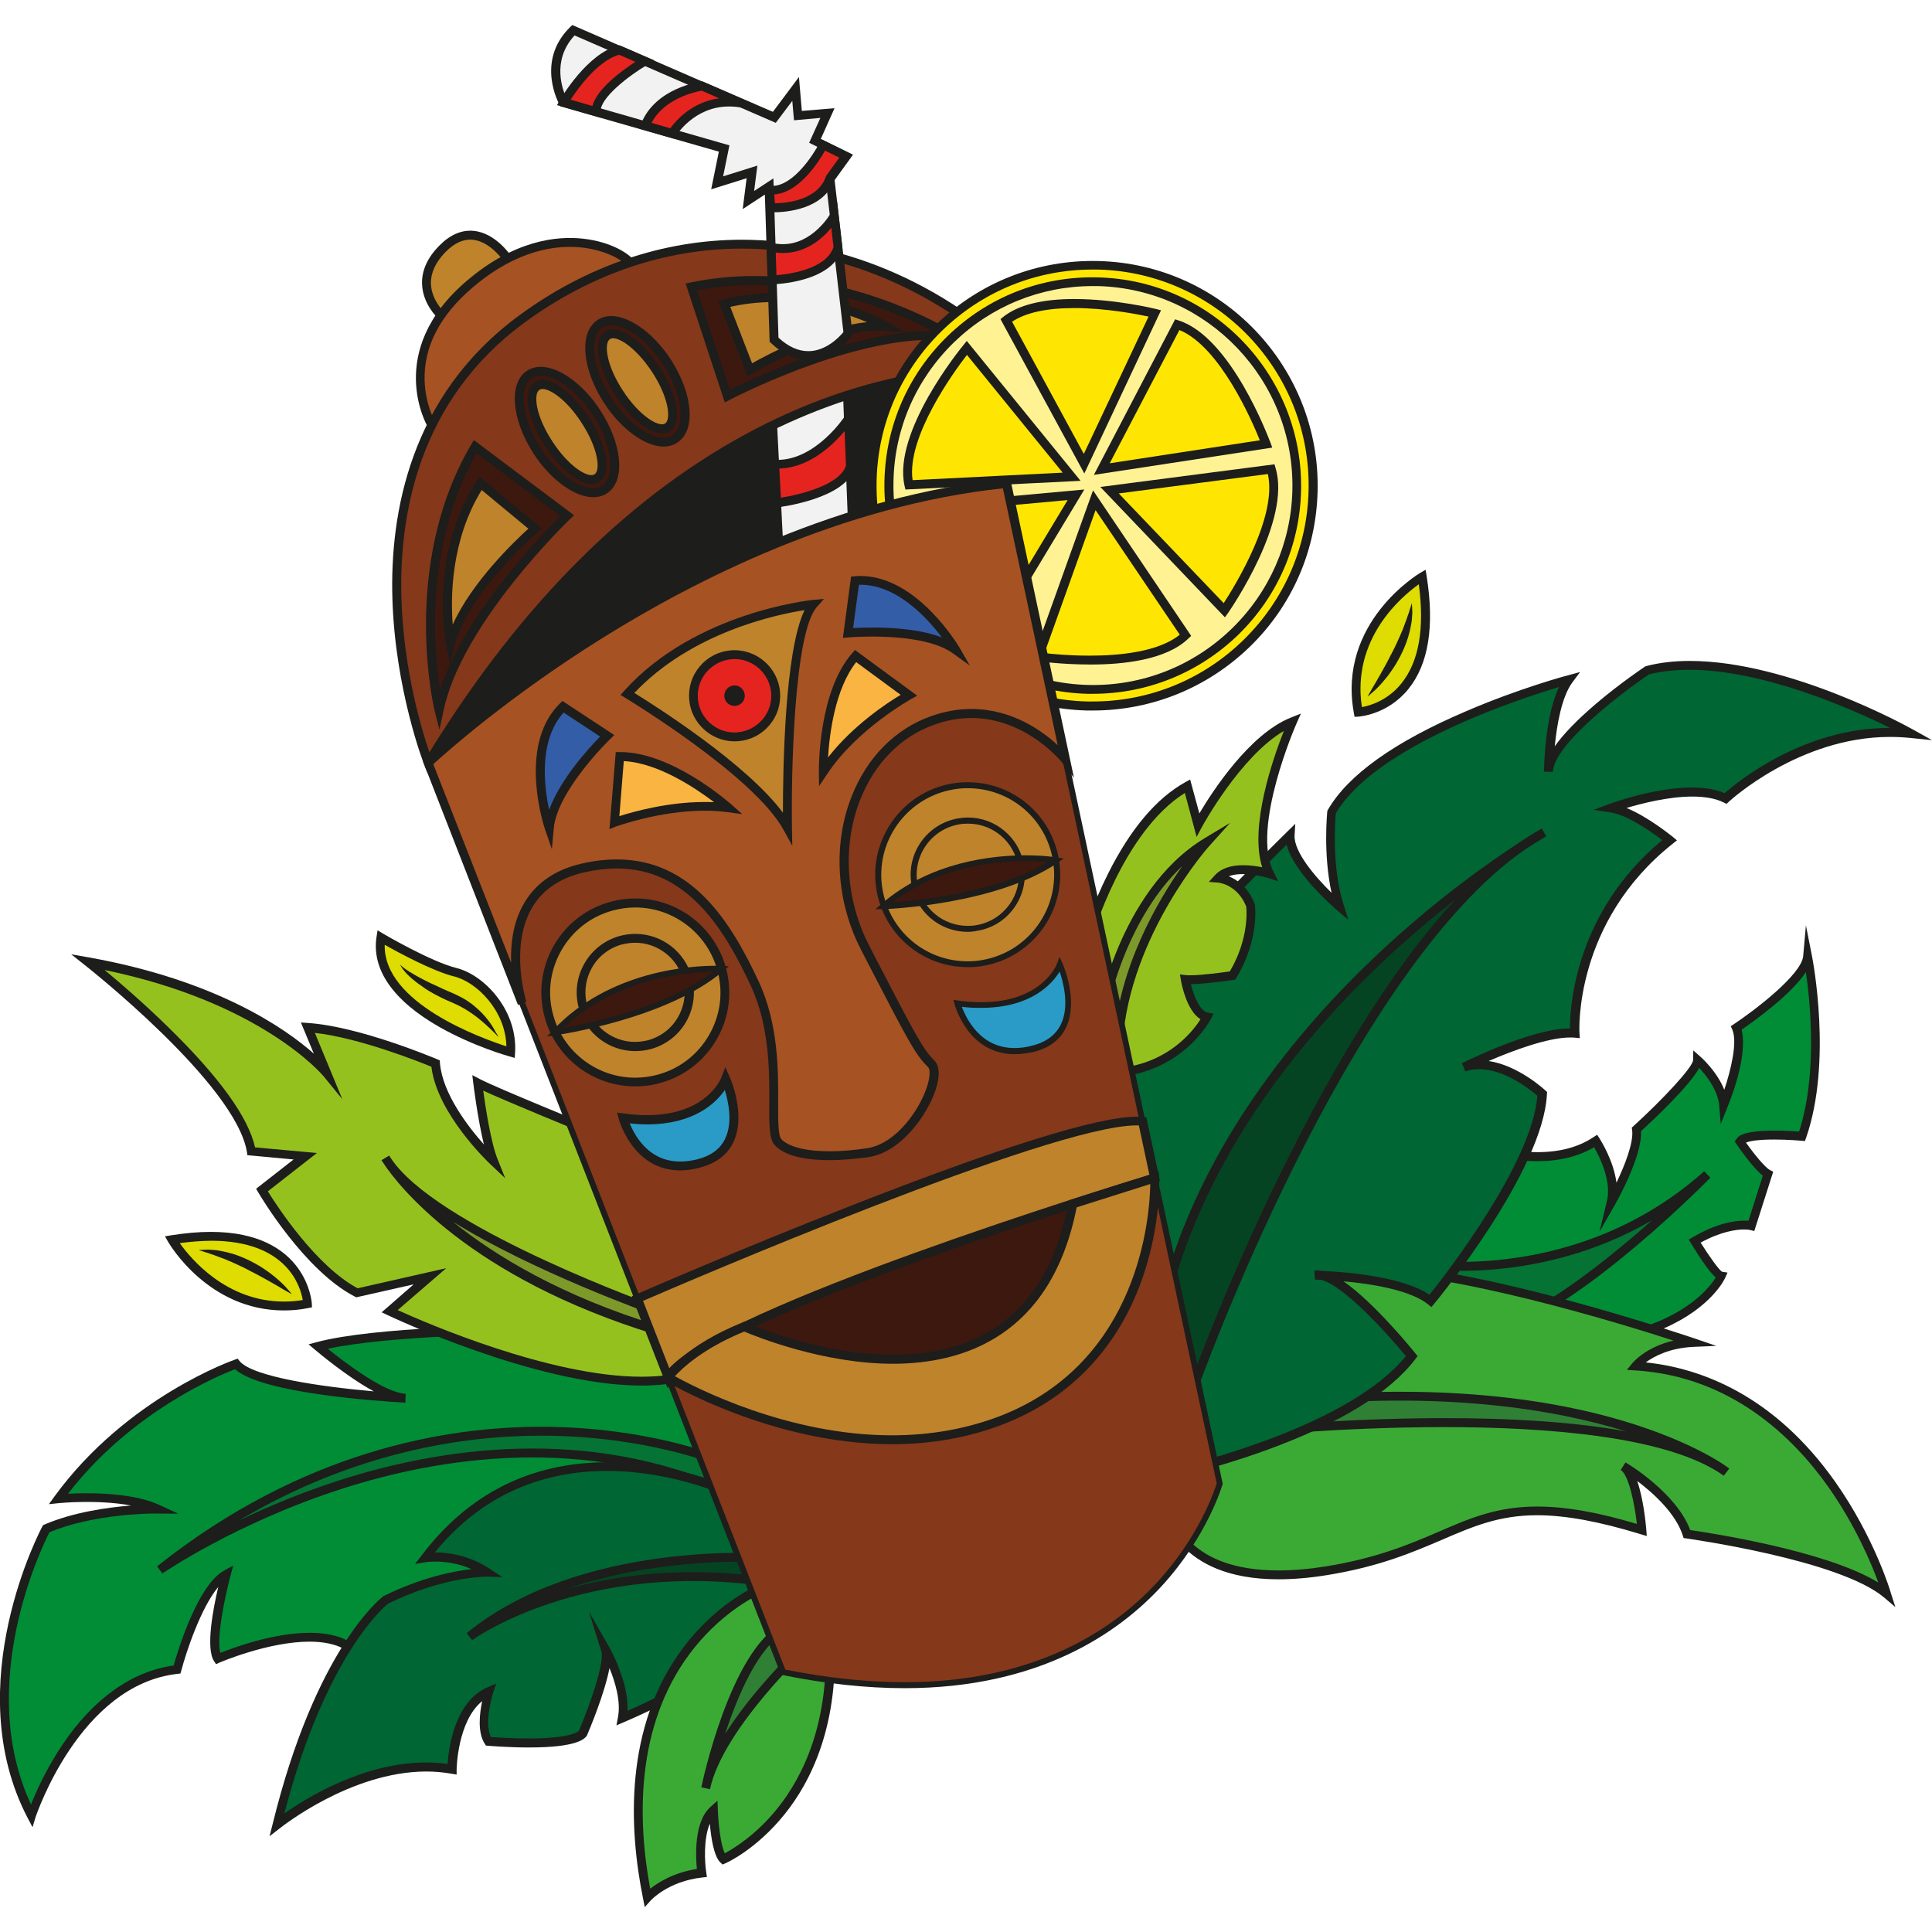 <svg xmlns="http://www.w3.org/2000/svg" xmlns:xlink="http://www.w3.org/1999/xlink" id="Livello_1" x="0px" y="0px" viewBox="0 0 1133.9 1133.9" style="enable-background:new 0 0 1133.9 1133.9;" xml:space="preserve"><style type="text/css">	.st0{fill:#1D1D1B;}	.st1{fill:#F2F2F2;}	.st2{fill:#BF832B;}	.st3{fill:#A65223;}	.st4{fill:#85381A;}	.st5{fill:#3D180F;}	.st6{fill:#E52420;}	.st7{fill:#008D36;}	.st8{fill:#047333;}	.st9{fill:#006633;}	.st10{fill:#044422;}	.st11{fill:#3AAA35;}	.st12{fill:#2F8034;}	.st13{fill:#95C11F;}	.st14{fill:#7D992A;}	.st15{fill:#DEDC00;}	.st16{fill:#FFE602;}	.st17{fill:#FFF293;}	.st18{fill:#345DA8;}	.st19{fill:#F9B441;}	.st20{fill:#2A9BC6;}</style><g>	<path class="st0" d="M589.8,266.9c-5.3-24.7-21.9-46.8-46.9-53.2c-27.6-7-58.2,4.9-82.4,17.3c-49.8,25.6-106.1,43.8-144.4,86.8  c-5.2,5.9-7,14-5.7,21.4c-20.8,25.4-39,53-54.5,82c-14.2,26.4,26,50,40.2,23.5c2.7-5.1,5.6-10.1,8.5-15.1  c7.8-4.5,14.1-10.7,19.7-17.6c37.8-27,85.6-38.3,128.5-54.9c32-12.4,62.8-27.5,95.1-39.3c10.4-3.8,23.6-5.2,31.8-13.3  C589.5,294.8,592.7,280.2,589.8,266.9L589.8,266.9z"></path>	<g>		<polygon class="st1" points="497.1,223.2 500.5,311.7 457.7,332.8 452.8,235.9   "></polygon>		<path class="st0" d="M455.3,336.9L450.1,234l49.5-14.3l3.6,93.5L455.3,336.9L455.3,336.9z M455.5,237.9l4.6,90.8l37.7-18.6   l-3.2-83.5L455.5,237.9z"></path>	</g>	<g>		<path class="st2" d="M258.9,184.9c0,0-19.8-18,0.7-38.9c20.5-20.9,38.1,5.7,38.1,5.7"></path>		<path class="st0" d="M257.1,186.8c-0.4-0.3-9.1-8.4-9.4-20.3c-0.2-7.8,3.2-15.3,10.1-22.3c6.3-6.4,13.1-9.4,20.2-8.7   c12.9,1.2,21.6,14.3,22,14.8l-4.4,2.9c-0.1-0.1-7.8-11.5-18.2-12.5c-5.4-0.5-10.7,1.9-15.9,7.2c-5.9,6-8.7,12.2-8.6,18.5   c0.3,9.7,7.6,16.6,7.7,16.6L257.1,186.8L257.1,186.8z"></path>	</g>	<g>		<path class="st3" d="M253.3,249.3c0,0-25.4-41.9,22.4-82.6c47.8-40.7,88.5-19.8,93.8-12.6"></path>		<path class="st0" d="M251.1,250.6c-0.3-0.4-26-44.3,23-85.9c27.7-23.6,52.5-26.4,68.3-24.6c16,1.8,26.5,8.6,29.3,12.4l-4.2,3.1   c-2.1-2.8-11.7-8.7-25.7-10.3c-14.8-1.7-38.1,1-64.4,23.4c-19.2,16.4-28.7,34.7-28.2,54.5c0.4,14.7,6.3,24.6,6.4,24.7L251.1,250.6   L251.1,250.6z"></path>	</g>	<g>		<path class="st4" d="M251.3,447.7c0,0-67.4-170.5,54.7-260.3c100.9-74.3,220.7-48.6,298.2,31.4   C604.2,218.8,409.4,187.1,251.3,447.7L251.3,447.7z"></path>		<path class="st0" d="M250.8,453.5l-1.9-4.9c-0.2-0.4-17-43.7-18.6-97.3c-1.5-49.7,10.2-118.9,74.2-166   c39.6-29.2,84.9-44.6,130.9-44.6c61.5,0,123.7,27.8,170.7,76.3l5.5,5.6l-7.8-1.3c-0.1,0-7.4-1.2-20.2-1.2   c-25.3,0-76.9,4.7-137.6,36.2C372.9,294.3,308.1,359.1,253.6,449L250.8,453.5L250.8,453.5z M435.4,145.9   c-44.9,0-89.1,15.1-127.8,43.6c-62.1,45.7-73.5,113.1-72,161.6c1.2,42.2,12.1,77.8,16.4,90.5c54.4-88.3,118.9-152.2,191.7-190   c61.6-32,114.2-36.7,140-36.7c5.6,0,10.2,0.2,13.6,0.5C551.9,171.2,493.3,145.9,435.4,145.9L435.4,145.9z"></path>	</g>	<g>		<path class="st5" d="M405.7,168.4l21.1,64.1c0,0,78.3-41.4,132-34.9C558.8,197.6,486.6,151.4,405.7,168.4L405.7,168.4z"></path>		<path class="st0" d="M425.4,236.2l-23-69.8l2.9-0.6c12-2.5,24.6-3.8,37.3-3.8c64.8,0,117.2,33,117.7,33.3l9.6,6.2l-11.3-1.4   c-3.7-0.4-7.6-0.7-11.7-0.7c-51.3,0-118.1,35-118.7,35.3L425.4,236.2L425.4,236.2z M409.1,170.4l19.3,58.4   c5.7-2.9,19.9-9.7,37.8-16.5c21.6-8.2,53.1-18,80.6-18c0.3,0,0.5,0,0.8,0c-17.8-9.3-58.1-27-105.1-27   C431.1,167.2,419.9,168.3,409.1,170.4L409.1,170.4z"></path>	</g>	<g>		<path class="st2" d="M425.1,178.3l14.9,38.7c0,0,46.8-27.8,79.9-25.5C520,191.6,474.3,165.4,425.1,178.3z"></path>		<path class="st0" d="M438.7,220.8l-17.1-44.3l2.8-0.7c9.3-2.4,19-3.7,29.1-3.7c37.3,0,66.5,16.5,67.8,17.2l9.9,5.7l-11.4-0.8   c-1.3-0.1-2.6-0.1-3.9-0.1c-31.7,0-74.1,25-74.6,25.2L438.7,220.8L438.7,220.8z M428.6,180.1l12.8,33.1   c9.2-5.2,40.2-21.5,67.5-24.1c-11.5-4.9-32-11.8-55.4-11.8C445,177.3,436.6,178.3,428.6,180.1L428.6,180.1z"></path>	</g>	<g>		<path class="st1" d="M336.6,17.7l117.9,51.2L467,52.1l1.3,15.6l17.4-1.5l-7.4,16.3l18.2,8.9l-9.4,13l10.6,91.1   c0,0-19.3,26.7-43.4,3.7l-2.9-90l-12.1,8l2.1-16.5l-20.4,6.4l4.1-20.2l-94.3-27C330.8,60.1,317.2,36.8,336.6,17.7L336.6,17.7z"></path>		<path class="st0" d="M474.4,211.4c-7.5,0-14.9-3.4-21.9-10.1l-0.8-0.7l-2.8-86.4l-13,8.5l2.3-18.1l-20.8,6.5l4.5-22.1l-93-26.6   l-0.5-0.9c-0.1-0.2-14.4-25.3,6.2-45.6l1.3-1.2l117.6,51.1l15.4-20.6l1.7,19.9l19.2-1.6l-8.1,18.1l18.7,9.2l-10.6,14.7l10.6,91.1   l-0.6,0.8C499.5,197.8,489.5,211.3,474.4,211.4L474.4,211.4z M456.9,198.2c5.8,5.3,11.6,7.9,17.5,7.9c10.5,0,18.4-8.5,20.6-11.2   l-10.6-91.1l8.2-11.3l-17.7-8.7l6.6-14.6L466,70.6l-1-11.4l-9.7,12.9L337.2,20.8c-14,15.2-6.6,33-4.6,37.1l95.5,27.4l-3.7,18.2   l20.1-6.3l-1.9,14.9l11.3-7.4L456.9,198.2L456.9,198.2z"></path>	</g>	<g>		<path class="st6" d="M363.4,29.3l15,6.5c0,0-29.1,17.1-28.5,29.7l-19-5.5C330.8,60.1,345.9,33.8,363.4,29.3L363.4,29.3z"></path>		<path class="st0" d="M352.6,69.1l-25.7-7.4l1.7-2.9c0.6-1.1,15.9-27.3,34.2-32l0.9-0.2l20.5,8.9l-4.4,2.6   c-10.7,6.3-27.6,19.3-27.3,27.3L352.6,69.1L352.6,69.1z M334.9,58.5l12.8,3.7c2.6-10.1,17.5-20.9,25.2-25.9l-9.6-4.2   C350.6,35.9,339.2,51.9,334.9,58.5L334.9,58.5z"></path>	</g>	<g>		<path class="st6" d="M378.8,73.8l15.8,4.5c0,0,13.4-22.4,40.6-17.8l-23-10C412.1,50.5,386.6,53.8,378.8,73.8L378.8,73.8z"></path>		<path class="st0" d="M395.7,81.4l-20.5-5.9l1-2.7c8.3-21.2,34.4-24.8,35.5-24.9l0.7-0.1L456,66.7l-21.2-3.6   c-2.3-0.4-4.6-0.6-6.9-0.6c-20.6,0-31,17-31.1,17.2L395.7,81.4L395.7,81.4z M382.4,72.1l11,3.2c3.1-4.3,12.5-15.4,28.7-17.6   l-10.3-4.5C408.1,53.9,389.8,57.8,382.4,72.1L382.4,72.1z"></path>	</g>	<g>		<path class="st6" d="M483.2,85c0,0-14.4,28.4-31.6,26.5l0.9,10.5c0,0,28.1,1.6,34.8-17.3l9.4-13L483.2,85L483.2,85z"></path>		<path class="st0" d="M454,124.6L454,124.6c-1.1,0-1.7,0-1.7,0l-2.3-0.1l-1.3-15.9l3.2,0.4c0.5,0.1,1,0.1,1.4,0.1   c12.2,0,24-18.1,27.6-25.1l1.2-2.3l18.5,9.1l-11,15.2C483.1,123.2,460.7,124.6,454,124.6L454,124.6z M454.4,114.1l0.4,5.2   c6.7-0.1,25-1.7,29.9-15.6l0.1-0.4l7.8-10.8l-8.4-4.1C480.5,95,468.9,113.2,454.4,114.1z"></path>	</g>	<g>		<path class="st6" d="M452.6,145.1l0.6,19.2c0,0,33.2-0.6,38.7-19l-2.2-18.6C489.7,126.6,476.3,150.5,452.6,145.1L452.6,145.1z"></path>		<path class="st0" d="M450.7,166.9l-0.8-25.1l3.3,0.8c2.1,0.5,4.3,0.7,6.3,0.7c17.6,0,27.8-17.7,27.9-17.9l3.9-7l3.1,27.1l-0.2,0.5   c-5.9,20-39.7,20.8-41.1,20.9L450.7,166.9L450.7,166.9z M455.3,148.2l0.4,13.3c7.5-0.6,29.1-3.4,33.5-16.5l-1.3-11.3   c-5,6.1-14.7,14.8-28.4,14.8C458.1,148.5,456.7,148.4,455.3,148.2L455.3,148.2z"></path>	</g>	<g>		<path class="st5" d="M315.4,264.9c12.1,18.7,29.8,28.7,39.4,22.5c9.6-6.2,7.5-26.4-4.6-45.1c-12.2-18.7-29.8-28.7-39.4-22.5   C301.2,226,303.3,246.2,315.4,264.9L315.4,264.9z"></path>		<path class="st0" d="M348.1,291.8L348.1,291.8c-10.9,0-25-10.3-34.9-25.5c-13.1-20.2-14.8-41.6-3.9-48.7c2.3-1.5,5-2.3,8.1-2.3   c10.9,0,25,10.2,34.9,25.5c6.1,9.4,10,19.4,10.9,28.4c1,9.6-1.5,16.8-7,20.4C353.9,291,351.2,291.8,348.1,291.8L348.1,291.8z    M317.4,220.5c-2,0-3.8,0.5-5.2,1.4c-8.2,5.4-5.8,24.4,5.4,41.5c8.9,13.6,21.4,23.1,30.5,23.1l0,0c2,0,3.8-0.5,5.2-1.4   c3.7-2.4,5.4-8,4.7-15.4c-0.8-8.1-4.4-17.4-10.1-26.1C339.1,230,326.5,220.5,317.4,220.5L317.4,220.5z"></path>	</g>	<g>		<path class="st2" d="M343.5,246.6c9.7,14.9,12.8,30.1,6.9,34c-5.9,3.8-18.6-5.1-28.3-20c-9.7-14.9-12.8-30.1-6.9-34   C321.1,222.7,333.8,231.7,343.5,246.6z"></path>		<path class="st0" d="M347.1,284c-7.7,0-18.6-8.9-27.2-22.1c-9.2-14.1-14.5-32.1-6.1-37.6c1.3-0.9,2.9-1.3,4.7-1.3   c7.7,0,18.6,8.9,27.2,22.1c9.2,14.1,14.5,32.1,6.1,37.6C350.4,283.6,348.9,284,347.1,284L347.1,284z M318.4,228.3   c-0.7,0-1.3,0.2-1.8,0.5c-3.6,2.3-2.4,15,7.6,30.3c9.6,14.8,21,21.7,24.7,19.3c3.6-2.3,2.4-15-7.6-30.3   C333,235.2,323.3,228.3,318.4,228.3z"></path>	</g>	<g>		<path class="st5" d="M356.7,235.1c12.2,18.7,29.8,28.7,39.4,22.5c9.6-6.3,7.5-26.4-4.6-45.1c-12.2-18.7-29.8-28.7-39.4-22.5   C342.5,196.3,344.6,216.5,356.7,235.1z"></path>		<path class="st0" d="M389.5,262.1L389.5,262.1c-10.9,0-25-10.3-34.9-25.5c-6.1-9.4-10-19.4-10.9-28.4c-1-9.5,1.5-16.8,7-20.4   c2.3-1.5,5-2.3,8.1-2.3c10.9,0,25,10.3,34.9,25.5c13.1,20.2,14.8,41.6,3.9,48.7C395.2,261.3,392.5,262.1,389.5,262.1L389.5,262.1z    M358.7,190.8c-2,0-3.8,0.5-5.2,1.4c-3.7,2.4-5.4,8.1-4.7,15.4c0.8,8.1,4.4,17.4,10.1,26.1c8.9,13.6,21.4,23.2,30.5,23.2l0,0   c2,0,3.8-0.5,5.2-1.4c8.2-5.4,5.8-24.4-5.4-41.5C380.4,200.3,367.9,190.8,358.7,190.8z"></path>	</g>	<g>		<path class="st2" d="M384.8,216.9c9.7,14.9,12.8,30.1,6.9,34c-5.9,3.8-18.6-5.1-28.3-20c-9.7-14.9-12.8-30.1-6.9-34   C362.4,193,375.1,202,384.8,216.9L384.8,216.9z"></path>		<path class="st0" d="M388.4,254.3c-7.7,0-18.6-8.9-27.2-22.1c-9.2-14.1-14.5-32.1-6.1-37.6c1.3-0.9,2.9-1.3,4.7-1.3   c7.7,0,18.6,8.9,27.2,22.1c9.2,14.1,14.5,32.1,6.1,37.6C391.8,253.9,390.2,254.3,388.4,254.3L388.4,254.3z M359.8,198.5   c-0.7,0-1.3,0.2-1.8,0.5c-3.6,2.3-2.4,15,7.6,30.3c9.6,14.8,21,21.6,24.7,19.3c3.6-2.3,2.4-15-7.6-30.3   C374.3,205.5,364.6,198.5,359.8,198.5L359.8,198.5z"></path>	</g>	<g>		<path class="st5" d="M278.9,262.2l54,40.5c0,0-64.2,61-75.2,113.9C257.7,416.6,237,333.4,278.9,262.2z"></path>		<path class="st0" d="M257.9,428.3l-2.8-11.1c-0.2-0.8-20.5-85,21.5-156.4l1.5-2.5l58.8,44.1l-2.2,2.1   c-0.6,0.6-63.7,61.1-74.4,112.6L257.9,428.3L257.9,428.3z M279.7,266c-30.3,53.8-25.3,114.4-21.5,138.8   c6.5-19.8,19.6-42.1,39.2-66.7c13.6-17.1,26.5-30.3,31.5-35.2L279.7,266L279.7,266z"></path>	</g>	<g>		<path class="st2" d="M282.1,283.7l31.9,26.5c0,0-41.3,35.5-49.6,67.7C264.4,377.9,254.2,326.2,282.1,283.7L282.1,283.7z"></path>		<path class="st0" d="M264,389.6l-2.2-11.2c-0.4-2.2-10.1-53.2,18.1-96.1l1.6-2.4l36.5,30.3l-2.3,2c-0.4,0.4-40.8,35.4-48.8,66.3   L264,389.6L264,389.6z M282.7,287.6c-17.9,29.1-18.3,62.3-17,79c11.2-25,36.5-49.2,44.4-56.3L282.7,287.6L282.7,287.6z"></path>	</g>	<g>		<path class="st7" d="M303.8,780.4c0,0-82.9,0.8-117.1,9.9c0,0,34.5,29.7,51.3,30.4c0,0-86.7-4.5-99.4-20.1c0,0-62,21.1-104.3,79.2   c0,0,37.3-3.7,58.2,5.9c0,0-37.6-0.3-65.4,11.6c0,0-49.2,90.6-8.5,168.5c0,0,25.7-79,85.4-85.8c0,0,12.4-46.7,28.8-55.8   c0,0-10.9,40.4-4.9,49.5c0,0,49.7-21.7,75.3-8.1c25.6,13.6,152.6-65.3,152.6-65.3l95.2-15l-30.1-93.9L303.8,780.4L303.8,780.4z"></path>		<path class="st0" d="M19.1,1072.4l-2.9-5.5c-40.8-78.2,8.1-170,8.6-170.9l0.4-0.8l0.8-0.4c16.9-7.3,37.2-10.1,50.9-11.2   c-19.7-3.7-42.2-1.4-42.4-1.4l-5.8,0.6l3.4-4.7C74.5,820,137.2,798.2,137.8,798l1.7-0.6l1.1,1.4c7.6,9.3,48.1,15.1,78.8,17.8   c-16.2-8.8-33.5-23.6-34.5-24.4l-3.8-3.2l4.8-1.3c34.1-9.1,114.4-9.9,117.8-9.9h0.1h0.1l118.8,11.1l31.6,98.4l-97.7,15.4   c-8.6,5.3-109.1,66.9-145.7,66.9l0,0c-3.7,0-6.8-0.6-9.1-1.9c-5.2-2.8-12-4.2-20.2-4.2c-24.2,0-52.6,12.2-52.8,12.3l-2,0.9   l-1.2-1.8c-4.9-7.5-0.6-30.5,2.5-43.5c-10.2,12.1-18.9,38.4-21.7,49.1l-0.5,1.7l-1.8,0.2c-57.4,6.5-82.9,83.3-83.2,84L19.1,1072.4   L19.1,1072.4z M29,899.3c-4.5,8.8-43.6,89.2-10.8,159.8c2.9-7.4,9-21.1,18.5-35.2c18.2-27,40.7-43,65.2-46.4   c2.5-8.7,14-47.1,29.6-55.7l5.4-3l-1.6,5.9c-3.7,13.9-8.3,37-6,45.4c7.5-3,31.1-11.8,52.5-11.8c9.1,0,16.7,1.6,22.6,4.8   c1.6,0.8,3.8,1.3,6.7,1.3c35.9,0,142.3-65.8,143.4-66.4l0.4-0.3l0.5-0.1l92.2-14.5l-28.7-89.4L303.7,783c-3.6,0-76,0.9-111.3,8.6   c9.4,7.6,32.8,25.6,45.4,26.4l0.3,0l-0.2,5.2l-0.4,0c0,0,0,0,0,0h0c-14.2-0.8-83.9-5.3-99.5-19.6c-9.5,3.6-60.7,24.7-98.1,73.1   c2.9-0.2,6.7-0.3,11-0.3c12.7,0,30.3,1.2,42.7,6.9l11.1,5.1l-12.5-0.1C88.4,888.2,54.7,888.5,29,899.3L29,899.3z"></path>	</g>	<g>		<path class="st8" d="M420.3,856.9c0,0-162-66.5-326.5,64.4c0,0,170.9-118.5,334.3-44.4"></path>		<path class="st0" d="M95.3,923.5l-3.1-4.2c85.6-68.1,170.5-82.2,226.6-81.9c60.9,0.2,102.1,16.9,102.5,17.1l-2,4.8   c-0.4-0.2-40.9-16.5-100.8-16.7c-0.4,0-0.7,0-1.1,0c-45.3,0-109.3,9.5-177,49.7c16.3-7.8,36.2-16.2,58.5-23.4   c58.1-18.7,145.1-32.9,230.4,5.7l-2.2,4.8c-83.6-37.9-169.3-24-226.5-5.6C138.5,893.8,95.7,923.2,95.3,923.5L95.3,923.5z"></path>	</g>	<g>		<path class="st9" d="M435.3,878.9c0,0-114.4-58.8-185.7,35.3c0,0,18.4-3.2,36.3,8.7c0,0-25.1-0.8-59.5,16.1   c0,0-38.6,29.5-63.7,131.8c0,0,51.3-41.6,102.7-32.5c0,0,0.4-36.1,21.8-45.5c0,0-6.5,19.8-0.5,29.2c0,0,48.1,4.1,55.5-4.7   c0,0,16.6-38.7,13.4-48.9c0,0,13,22.8,9.8,39.9c0,0,100.7-42.2,99-76.5C462.4,897.6,435.3,878.9,435.3,878.9L435.3,878.9z"></path>		<path class="st0" d="M158.2,1077.7l1.9-7.5c25.1-102,63.1-132,64.7-133.2l0.4-0.3c22.4-11,41-14.6,51.5-15.8   c-8.6-3.8-16.6-4.4-21.2-4.4c-3.3,0-5.4,0.3-5.4,0.3l-6.5,1.1l4-5.2c27.4-36.1,64-54.5,108.9-54.5s78.6,17.7,80.1,18.4l0.3,0.2   c1.2,0.8,28.3,19.8,30,54.9c1.8,35.6-96.4,77.2-100.6,79l-4.5,1.9l0.9-4.8c1.8-9.5-1.8-21-5-28.8c-2.8,14.9-11.8,36.2-13.1,39.3   l-0.2,0.4l-0.2,0.3c-1.4,1.6-5.5,6.6-33.8,6.6c-12.4,0-23.8-1-23.9-1l-1.3-0.1l-0.7-1.1c-4.4-6.8-3-18-1.5-25   c-14.5,11.7-15,39.7-15,40l0,3.1l-3-0.5c-4.7-0.8-9.6-1.3-14.7-1.3c-44.5,0-85.5,32.9-85.9,33.2L158.2,1077.7L158.2,1077.7z    M227.7,941.2c-1.4,1.1-10.4,8.9-21.9,27.1c-11,17.4-26.4,47.9-38.9,96c13.3-9.3,46.7-29.9,83.2-29.9c4.3,0,8.5,0.3,12.6,0.9   c0.6-9.2,4.1-36.5,23.2-44.9l5.3-2.3l-1.8,5.5c-1.6,4.9-4.8,18.6-1.3,25.9c3.4,0.2,12.4,0.8,22.1,0.8c22.5,0,28.2-3.2,29.6-4.5   c6.2-14.7,15.2-39.9,13.1-46.7l-7.2-23.1l12,21c0.5,0.9,11.3,20.1,10.6,37.1c29.9-13.1,94.6-46.8,93.3-72.2   c-1.6-31.3-25.7-49.4-27.7-50.8c-2.6-1.3-36.6-17.8-77.6-17.8s-75.2,16.1-101.1,47.8c6.5,0,19.4,1.2,32,9.5l7.6,5l-9.6-0.3   C281,925.5,258.2,926.3,227.7,941.2L227.7,941.2z"></path>	</g>	<g>		<path class="st10" d="M449.9,914.4c0,0-107.9-8.4-174.3,46.1c0,0,65.2-48.1,175.5-32"></path>		<path class="st0" d="M277.1,962.6l-3.2-4.1c66.5-54.6,175.1-46.8,176.2-46.7l-0.4,5.2c-0.8-0.1-61.1-4.4-118.6,16.1   c29.9-8.6,70.8-14.4,120.4-7.1l-0.8,5.2C342.8,915.3,277.8,962.1,277.1,962.6L277.1,962.6z"></path>	</g>	<g>		<path class="st11" d="M447.3,932.1c0,0-96.4,37.8-67.4,181.6c0,0,10.6-12,32-14.4c0,0-4-27,6.8-36.7c0,0,0.8,23.8,5.9,28.6   c0,0,69.1-30.3,62.2-132.8L447.3,932.1L447.3,932.1z"></path>		<path class="st0" d="M378.4,1119.3l-1-5.1c-8.4-41.5-11.1-100.7,23.3-146.8c20.7-27.7,44.7-37.3,45.7-37.7l1.3-0.5l41.7,27.8   l0.1,1.3c3.6,53.8-13.8,87.7-29.1,106.6c-16.6,20.6-33.9,28.4-34.7,28.7l-1.6,0.7l-1.3-1.2c-3.9-3.7-5.5-14.9-6.2-22.8   c-3.8,9-3,22.9-2.1,28.6l0.4,2.7l-2.7,0.3c-20.1,2.2-30.2,13.4-30.3,13.5L378.4,1119.3L378.4,1119.3z M447.1,935   c-5.1,2.3-25.2,12.6-42.4,35.7c-31.9,42.9-30.5,97.8-23.1,137.8c4.7-3.7,13.8-9.5,27.4-11.6c-0.7-7.3-1.8-27.7,8-36.4l4.1-3.7   l0.2,5.5c0.3,8.3,1.7,20.7,4.1,25.4c4.8-2.6,18.3-10.6,31-26.5c14.5-18.1,31-50.3,27.9-101.5L447.1,935L447.1,935z"></path>	</g>	<g>		<path class="st12" d="M475,963.5c0,0-53,48.7-60.9,86.1c0,0,16.2-77.7,45.7-94.1"></path>		<path class="st0" d="M416.7,1050.1l-5.1-1.1c0.7-3.2,16.8-79,46.9-95.9l2.5,4.6c-15.9,8.9-27.9,37-35.4,59.9   c5.3-8.3,11.9-17.3,19.9-26.7c14.2-16.8,27.6-29.2,27.7-29.3l3.5,3.8C476.2,965.9,424.3,1014,416.7,1050.1L416.7,1050.1z"></path>	</g>	<g>		<path class="st13" d="M51.5,564.7c0,0,88.9,69.7,95.8,111l31.7,2.9l-25.4,19.9c0,0,26.5,45.3,55.7,60.3l42.9-9.7l-23.6,20.6   c0,0,113.2,54.1,173.3,38.1l-54.1-143.3c0,0-57.5-23.4-67.6-28.7c0,0,3.9,32.6,9.3,45.8c0,0-31.8-29.9-34.1-57.3   c0,0-45-19.1-74.9-21.1l11,26.5C191.5,629.7,153.5,582.9,51.5,564.7L51.5,564.7z"></path>		<path class="st0" d="M376.4,813.2c-61.7,0-148-40.9-148.8-41.3l-3.6-1.7l18.8-16.4l-33.7,7.6l-0.8-0.4   c-29.6-15.2-55.7-59.4-56.8-61.3l-1.2-2l22-17.2l-27.1-2.5l-0.3-2c-6.7-39.9-94-108.7-94.9-109.4l-8.2-6.5l10.3,1.8   c74.9,13.4,115.4,41.7,132.1,56.5l-7.6-18.3l4.2,0.3c30,2,73.9,20.5,75.8,21.3l1.5,0.6l0.1,1.6c1.5,17.9,16.5,37.3,25.8,47.8   c-3.6-14.9-6.1-34.8-6.2-35.8l-0.6-4.9l4.4,2.3c9.8,5.2,66.8,28.3,67.4,28.6l1.1,0.4l0.4,1.1l55.1,146l-2.8,0.7   C395,812.2,386.2,813.2,376.4,813.2L376.4,813.2z M233.4,768.9c16.9,7.7,89.5,39.1,143,39.1c8.2,0,15.6-0.7,22.1-2.2l-52.6-139.5   c-7.2-2.9-47-19.2-62.3-26.2c1.3,9.5,4.5,30.6,8.5,40.4l4.4,11l-8.6-8.1c-1.3-1.2-31.4-29.8-34.7-57.3c-7.4-3.1-42.5-17-68.4-19.9   l16.1,38.9l-11.2-13.7c-0.4-0.4-36.1-43.1-128.3-62.1c8.6,7.1,22.9,19.4,37.4,33.6c29.9,29.2,47,52.9,50.9,70.5l36.3,3.3   l-28.8,22.5c5.4,8.7,28.2,43.8,52.7,56.9l52-11.8L233.4,768.9L233.4,768.9z"></path>	</g>	<g>		<path class="st14" d="M384.7,769.4c0,0-133.3-47.4-158.5-89.8c0,0,37.6,63.9,159.5,101.2"></path>		<path class="st0" d="M384.9,783.3c-110.1-33.7-151.6-88.2-159.5-100.1c-0.4-0.6-0.8-1.2-1.2-1.8c-0.1-0.2-0.2-0.4-0.3-0.5l4.5-2.7   c0,0,0,0,0,0c0.1,0.2,1.2,2,3.5,5c31.5,39.9,152.4,83.2,153.7,83.6l-1.7,4.9c-3.9-1.4-70.9-25.4-118-54.6   c24.7,19.9,63.3,43.5,120.7,61L384.9,783.3L384.9,783.3z"></path>	</g>	<g>		<path class="st15" d="M834.7,338.5c0,0-47.2,27.3-37.6,79.5C797.1,417.9,847,415.5,834.7,338.5L834.7,338.5z"></path>		<path class="st0" d="M795,420.7l-0.4-2.2c-9.8-53.4,38.4-81.9,38.8-82.2l3.3-1.9l0.6,3.7c4.7,29.5,1.1,51.8-10.8,66.4   c-12.2,15-28.6,16-29.2,16.1L795,420.7L795,420.7z M832.7,342.9c-10.1,7.2-39.5,31.9-33.4,72.1c4.6-0.8,15.1-3.8,23.2-13.9   C832.8,388.3,836.2,368.8,832.7,342.9z"></path>	</g>	<g>		<path class="st16" d="M770.6,288.2c-1.8,71.4-61.2,127.9-132.6,126.1c-71.4-1.8-127.9-61.1-126.1-132.6s61.2-127.9,132.6-126.1   C716,157.4,772.4,216.8,770.6,288.2L770.6,288.2z"></path>		<path class="st0" d="M641.4,417c-1.1,0-2.2,0-3.4,0c-72.8-1.8-130.5-62.5-128.6-135.2c0.9-34.7,15-67.1,39.9-91.2   c25.6-24.9,59.6-38.3,95.4-37.4c72.8,1.8,130.5,62.5,128.6,135.3c-0.9,34.7-15,67.1-39.9,91.2C708.6,403.7,675.9,417,641.4,417   L641.4,417z M641.2,158.2c-33.2,0-64.6,12.8-88.4,36c-23.8,23.2-37.5,54.4-38.3,87.6c-1.8,69.9,53.7,128.1,123.6,129.9   c1.1,0,2.2,0,3.2,0c33.2,0,64.6-12.8,88.4-36c23.8-23.2,37.5-54.3,38.3-87.6c1.8-69.9-53.7-128.1-123.5-129.9   C643.4,158.2,642.3,158.2,641.2,158.2L641.2,158.2z"></path>	</g>	<g>		<path class="st17" d="M760.9,288c-1.7,66.1-56.6,118.3-122.6,116.6C572.2,402.9,520,348,521.7,282   c1.7-66.1,56.6-118.3,122.6-116.6C710.4,167,762.6,221.9,760.9,288L760.9,288z"></path>		<path class="st0" d="M641.4,407.2c-1,0-2.1,0-3.1,0c-67.4-1.7-120.9-57.9-119.2-125.3c0.8-32.1,13.9-62.1,36.9-84.5   c23.7-23.1,55.2-35.5,88.4-34.6c67.4,1.7,120.8,57.9,119.2,125.3c-0.8,32.1-13.9,62.1-36.9,84.5   C703.6,394.9,673.4,407.2,641.4,407.2L641.4,407.2z M641.3,167.9c-30.6,0-59.6,11.8-81.6,33.2c-22,21.5-34.6,50.2-35.3,80.9   c-1.6,64.5,49.5,118.3,114.1,120c31.8,0.8,61.9-11.1,84.6-33.2c22-21.5,34.6-50.2,35.4-80.9c1.6-64.5-49.6-118.3-114.1-120   C643.3,167.9,642.3,167.9,641.3,167.9L641.3,167.9z"></path>	</g>	<g>		<path class="st16" d="M642.3,293.7l-32.9,91.8c0,0,63.7,9.2,86.4-12.5L642.3,293.7L642.3,293.7z"></path>		<path class="st0" d="M639.6,390L639.6,390c-16.7,0-30-1.9-30.6-2l-3.2-0.5l35.7-99.7l57.6,85.4l-1.6,1.5   C684.5,387.4,658.9,390.1,639.6,390L639.6,390z M613,383.3c4.9,0.6,15,1.5,26.6,1.5c17.5,0,40.4-2.2,52.8-12.3L643,299.4   L613,383.3L613,383.3z"></path>	</g>	<g>		<path class="st16" d="M651.2,287.7l67.4,70.5c0,0,36.8-52.8,27.5-82.9L651.2,287.7L651.2,287.7z"></path>		<path class="st0" d="M718.9,362.3l-73.1-76.5l102.2-13.3l0.6,2.1c9.5,30.9-26.3,82.9-27.8,85.1L718.9,362.3L718.9,362.3z    M656.6,289.6l61.6,64.4c6.9-10.7,31.6-50.8,25.9-75.8L656.6,289.6L656.6,289.6z"></path>	</g>	<g>		<path class="st16" d="M646.7,275.3l96.4-14.8c0,0-22.2-60.4-52.1-70L646.7,275.3L646.7,275.3z"></path>		<path class="st0" d="M642,278.7l47.7-91.3l2.1,0.7c30.8,9.9,52.8,69.1,53.8,71.6l1.1,3L642,278.7z M692.2,193.7l-40.9,78.2   l88.1-13.5C734.7,246.7,715.9,203.4,692.2,193.7z"></path>	</g>	<g>		<path class="st16" d="M636.3,272.1l41.6-88.2c0,0-62.5-15.3-87.2,4.1L636.3,272.1L636.3,272.1z"></path>		<path class="st0" d="M636.4,277.9l-49.2-90.6l1.7-1.4c8.8-6.9,22.8-10.4,41.6-10.4c23.9,0,46.9,5.6,47.8,5.8l3.1,0.8L636.4,277.9   L636.4,277.9z M594,188.8l42.1,77.6l38-80.6c-7.1-1.5-25.3-5-43.5-5C614.2,180.8,602,183.5,594,188.8L594,188.8z"></path>	</g>	<g>		<path class="st16" d="M629,279.8l-61.6-75.6c0,0-40.8,49.7-34,80.4L629,279.8z"></path>		<path class="st0" d="M531.4,287.3l-0.5-2.1c-7.1-31.6,32.8-80.6,34.5-82.6l2-2.5l66.8,82.1L531.4,287.3L531.4,287.3z M567.5,208.3   c-7.8,10.1-35.5,48.2-31.9,73.5l88.1-4.4L567.5,208.3L567.5,208.3z"></path>	</g>	<g>		<path class="st16" d="M631.5,290.4l-97.1,8.9c0,0,18.5,61.6,47.8,73.1L631.5,290.4z"></path>		<path class="st0" d="M583.2,375.6l-2-0.8c-30.1-11.8-48.5-72.2-49.3-74.8l-0.9-3.1l105.4-9.6L583.2,375.6L583.2,375.6z    M537.9,301.6c4,12.1,20.1,56.3,43.2,67.5l45.5-75.6L537.9,301.6L537.9,301.6z"></path>	</g>	<path class="st0" d="M802.7,408.7c0,0,0.5-0.9,1.3-2.3c0.8-1.5,2-3.5,3.5-6c0.7-1.2,1.5-2.6,2.3-4c0.8-1.4,1.6-2.9,2.5-4.5  c0.9-1.5,1.7-3.1,2.6-4.8c0.8-1.7,1.7-3.3,2.6-5c0.8-1.7,1.7-3.3,2.4-5c0.7-1.7,1.6-3.3,2.2-4.9c0.7-1.6,1.4-3.2,1.9-4.7  c0.3-0.8,0.6-1.5,0.8-2.2c0.3-0.7,0.6-1.4,0.8-2.1c0.4-1.3,0.9-2.6,1.3-3.7c0.3-1.1,0.6-2.1,0.9-2.9c0.5-1.6,0.8-2.6,0.8-2.6  s0.1,1,0.2,2.7c0,0.9,0.1,1.9,0.1,3.1c-0.1,1.2-0.2,2.5-0.3,4c-0.1,1.5-0.5,3-0.8,4.7c-0.3,1.7-0.8,3.4-1.3,5.2  c-0.5,1.8-1.2,3.6-1.9,5.4c-0.7,1.8-1.6,3.6-2.4,5.3c-0.9,1.8-1.9,3.5-2.8,5.1c-1,1.6-2,3.2-3.1,4.7c-1,1.5-2.1,2.9-3.2,4.2  c-1,1.3-2.1,2.5-3.1,3.6c-2,2.2-3.8,3.8-5.1,4.9C803.6,408.2,802.7,408.7,802.7,408.7L802.7,408.7z"></path>	<g>		<path class="st7" d="M875,674.7c0,0,35.9,11.8,61.6-5.2c0,0,13,19.9,9.1,35.9c0,0,16.7-29.4,14.7-42.7c0,0,35.7-32.5,35.9-40.7   c0,0,14.2,12.5,15.3,26.4c0,0,13-32.5,7.6-45.2c0,0,40.5-27,41.9-42c0,0,12.1,61.2-3.3,105.7c0,0-32.6-2.8-36.4,3.1   c0,0,11,16,16.5,19l-9.7,30.4c0,0-12.5-3.2-33.3,9c0,0,12.2,20,15.7,20.5c0,0-7.4,16.3-34.3,28.2C949.2,789,855,811,855,811   l-77.6-39.4L875,674.7L875,674.7z"></path>		<path class="st0" d="M854.7,813.7L773,772.3l101.3-100.5l1.5,0.5c0.1,0,12,3.9,26.6,3.9c13,0,24-2.9,32.8-8.8l2.2-1.4l1.4,2.2   c0.4,0.7,8.2,12.7,9.9,25.9c4.9-10.1,10.2-23.7,9.2-30.9l-0.2-1.4l1-0.9c16.8-15.3,34.9-34.5,35-38.8l0.1-5.6l4.2,3.7   c0.5,0.4,9.7,8.6,14,19.4c3.7-11.2,7.9-27.8,4.7-35.3l-0.9-2l1.8-1.2c11-7.3,39.7-28.8,40.7-40l1.6-18l3.5,17.7   c0.5,2.5,12.1,62.4-3.4,107l-0.7,1.9l-2-0.2c-0.1,0-7.8-0.7-16-0.7c-10.1,0-14.6,1-16.6,1.8c4.3,6,10.9,14.4,14.1,16.1l1.9,1   l-11.1,34.8l-2.4-0.6l0,0c0,0-1.3-0.3-3.6-0.3c-4.3,0-13.2,1-25.5,7.7c4.9,7.8,10.7,16,12.6,17.1l3.2,0.5l-1.4,3.1   c-0.3,0.7-8.1,17.4-35.7,29.5c-26.9,11.8-117.8,33-121.7,33.9L854.7,813.7L854.7,813.7z M781.8,770.9l73.5,37.3   c9.8-2.3,94.8-22.4,119.8-33.4c20.3-9,29.1-20.5,31.9-25c-3.4-3-8.2-9.7-14.5-20l-1.4-2.3l2.3-1.3c13.8-8.1,24.1-9.8,30.4-9.8   c0.9,0,1.7,0,2.4,0.1l8.4-26.5c-6-4.7-14.5-17.1-15.5-18.6l-1-1.4l1-1.5c1.5-2.3,5.4-4.9,22.4-4.9c5.9,0,11.5,0.3,14.4,0.5   c10.8-33.2,6.6-75.6,4-93.6c-8.9,13.5-31,29.2-37.7,33.8c1.2,5,2.4,18.6-8.2,45.1l-4.1,10.3l-0.9-11c-0.8-9-7.7-17.7-11.7-21.9   c-5.9,10.6-26,29.6-34.2,37.1c0.9,14.5-14.5,41.8-15.2,43l-9.2,16.1l4.4-18c2.9-11.8-4.4-26.3-7.5-31.7   c-9.2,5.4-20.4,8.2-33.3,8.2c-12.9,0-22.8-2.6-26.7-3.7L781.8,770.9L781.8,770.9z"></path>	</g>	<g>		<path class="st8" d="M835.2,741.9c0,0,91.2,15,166.8-52.5c0,0-103,104.5-144.3,92"></path>		<path class="st0" d="M865.1,785c-2.9,0-5.6-0.4-8.2-1.1l1.5-5c25.7,7.8,77.9-33.2,111.3-62.8c-66.8,39-134.2,28.5-135,28.4   l0.8-5.2c0.9,0.1,90.9,14,164.7-51.9l3.6,3.8C999.9,695.3,910.9,785,865.1,785L865.1,785z"></path>	</g>	<g>		<path class="st11" d="M685.8,887.2c0,0,7.6,48.3,92.9,34.6c85.3-13.7,84.5-54.7,184.9-23.9c0,0-2.7-32.1-11-37.5   c0,0,30.3,18.1,37.4,40c0,0,90.1,12.2,117.4,35.3c0,0-36.9-126.9-147.5-133.8c0,0,10.3-12.7,33.8-13.8c0,0-177.7-60.9-226.9-39.2   C717.5,770.4,685.8,887.2,685.8,887.2L685.8,887.2z"></path>		<path class="st0" d="M1112.4,943.2l-6.6-5.6c-26.4-22.3-115.2-34.5-116.1-34.7l-1.6-0.2l-0.5-1.6c-4.2-13-17.4-24.9-26.7-31.9   c3.6,10.5,5,24.6,5.3,28.4l0.3,3.9l-3.7-1.1c-24.4-7.5-44.2-11.1-60.7-11.1c-22.3,0-37.6,6.6-55.3,14.2   c-17.3,7.4-36.9,15.9-67.7,20.9c-10.3,1.7-20,2.5-28.8,2.5h0c-60.2,0-67-38.8-67.1-39.2l-0.1-0.6l0.1-0.5   c1.3-4.8,32.6-118.3,82.4-140.2c7.4-3.2,17.8-4.9,31.1-4.9c28.8,0,70.8,7.4,124.9,22c40.2,10.9,72.5,21.9,72.8,22l12.9,4.4   l-13.7,0.6c-13.9,0.7-22.9,5.6-27.7,9.1c31.7,3.3,74.9,18.7,111.2,70.1c23,32.6,32.6,64.8,32.6,65.1L1112.4,943.2L1112.4,943.2z    M992,898c11.6,1.7,79.7,12,110.4,30.8c-4.1-11.3-13.5-33.6-29.4-56.2c-20.7-29.2-57.1-64.8-113.2-68.3l-5-0.3l3.2-3.9   c0.4-0.5,7.9-9.5,24.2-13.3c-32.2-10.4-129.2-40.2-185.3-40.2c-12.6,0-22.3,1.5-29,4.4C722,771.3,691,878.5,688.5,887.4   c1,4.5,9.3,34.3,61.8,34.3h0c8.6,0,18-0.8,28-2.4c30.2-4.9,49.5-13.2,66.5-20.5c18.2-7.9,34-14.6,57.4-14.6   c16.4,0,35.1,3.2,58.5,10.2c-1.4-12-4.7-28.6-9.5-31.7l2.8-4.4C955.2,858.9,983.9,876.2,992,898L992,898z"></path>	</g>	<g>		<path class="st12" d="M726.5,841c0,0,220.7-24.1,286.7,22.9c0,0-76.7-59.8-261.1-40.8"></path>		<path class="st0" d="M1011.7,866.1c-64.4-45.9-282.7-22.7-284.9-22.4l-0.6-5.2c0.6-0.1,56-6,118.9-6.2   c43.9-0.1,80.5,2.5,109.3,7.8c-41.9-13-108-24.1-202.1-14.4l-0.5-5.2c52.8-5.5,130.6-7.5,200.8,13.4c42.2,12.6,61.5,27.3,62.3,28   L1011.7,866.1L1011.7,866.1z"></path>	</g>	<g>		<path class="st9" d="M1121.5,430.4c0,0-94.1-52.7-154.6-37.1c0,0-57.3,38.4-57.9,59.5c0,0,0.2-38.6,11.8-54   c0,0-111.6,29.9-139.1,77.6c0,0-3.3,30.6,4.7,55.5c0,0-30.1-25.6-29.1-41.9c0,0-129,126.3-125.9,150.5l52.7,225   c0,0,109-23,144.5-69.8c0,0-40.5-50.4-56.5-47.5c0,0,50.2,0.9,67.7,15.1c0,0,63.4-77.1,65.5-121.5c0,0-24.4-22.9-45.8-15.6   c0,0,43.8-22,64.9-20c0,0-4.4-65.6,55.7-113.3c0,0-20-16.6-34.2-18.8c0,0,45.2-16.7,67.1-5.6   C1012.8,468.5,1060.3,423.9,1121.5,430.4L1121.5,430.4z"></path>		<path class="st0" d="M682,868.6l-0.6-2.5L628.8,641l0-0.1c-3.2-24.8,113.3-139.6,126.6-152.7l4.8-4.7l-0.4,6.7   c-0.6,9.7,12.3,24.6,21.7,33.8c-5-22.9-2.6-46.7-2.5-47.8l0.1-0.5l0.3-0.5c11.7-20.3,38.9-39.8,81.1-57.8   c31.1-13.4,59.3-21,59.6-21l7.3-2l-4.5,6c-6.4,8.6-9.2,25.3-10.4,37.6c5-7.1,13-15.4,24-24.8c14.3-12.2,28.8-21.9,29-22l0.4-0.2   l0.4-0.1c7.6-2,16.2-3,25.4-3c58.4,0,128.1,38.6,131.1,40.3l11.1,6.2l-12.7-1.3c-3.9-0.4-8-0.6-12-0.6   c-53.4,0-94.2,37.7-94.6,38.1l-1.3,1.2l-1.6-0.8c-4.6-2.3-10.8-3.5-18.4-3.5c-14,0-29.6,4-38.7,6.7c12.9,5.3,26.4,16.4,27.1,16.9   l2.5,2.1l-2.5,2c-58.2,46.2-54.8,110.4-54.7,111l0.2,3.1l-3-0.3c-0.8-0.1-1.7-0.1-2.6-0.1c-13.5,0-34.4,8-47.9,13.8   c17.4,2.6,32.7,16.7,33.4,17.4l0.9,0.8l-0.1,1.2c-2.1,44.8-63.5,119.9-66.1,123l-1.7,2l-2-1.6c-10.5-8.5-33.8-12.1-49.6-13.5   c18.4,12.8,41,40.8,42.2,42.3l1.3,1.6l-1.2,1.6c-15,19.8-44.2,37.7-86.8,53.3c-31.5,11.5-59,17.4-59.3,17.5L682,868.6L682,868.6z    M633.9,640.1l52,222.4c16.2-3.7,106.5-26.1,139.2-66.6c-10.6-12.9-36.6-41.8-49.9-44.8c-2.1-0.1-3.3-0.1-3.4-0.1l-0.4-5.2   c1.3-0.2,2.8-0.2,4.4,0.1l0,0c14.2,0.6,47.4,3.3,63.2,14c9.6-12,60.4-77.5,63.3-116.8c-3.8-3.3-19-15.6-34.2-15.6   c-2.8,0-5.6,0.4-8.1,1.3l-2-4.8c1.7-0.8,40.9-20.4,63.2-20.4h0.2c0-13.2,3.4-68.5,54.2-110.5c-5.7-4.4-20-14.7-30.4-16.3l-9.9-1.5   l9.4-3.5c1.1-0.4,26.2-9.6,48.4-9.6c7.6,0,14,1.1,19.1,3.3c7.6-6.7,46.2-38.3,96.8-38.3h0.3c-22-10.9-74-34.1-117.8-34.1   c-8.6,0-16.6,0.9-23.7,2.7c-15.9,10.7-55.9,41.1-56.4,57.2l-5.2-0.1c0-1.4,0.3-31.8,8.8-49.7c-23.7,7.1-107.7,34.6-131,74.1   c-0.4,4.2-2.5,31.6,4.6,53.9l2.8,8.7l-6.9-5.9c-1.1-1-25.1-21.5-29.4-38.3c-9.4,9.4-35.1,35-60.2,62.3   C640.7,617,633.4,634.7,633.9,640.1L633.9,640.1z"></path>	</g>	<g>		<path class="st10" d="M699.6,816.5c0,0,94.2-265.9,206.6-328.1c0,0-180.9,103.5-223,275.9"></path>		<path class="st0" d="M702.1,817.4l-4.9-1.7c0.2-0.7,24-67.5,61.3-141c32.4-64,64.5-113.2,95.9-147c-12.9,10.1-27.3,22.2-42.1,36.1   c-45.8,43-104.8,112.8-126.5,201.2l-5.1-1.2c21.9-89.7,81.7-160.4,128-203.9c34.2-32.2,66.4-54.6,83.4-65.7   c4.3-2.9,8.5-5.6,12.8-7.9l2.6,4.5c-0.1,0.1-4.5,2.6-11.9,7.4C790.5,570.3,702.9,814.8,702.1,817.4L702.1,817.4z"></path>	</g>	<g>		<path class="st13" d="M638.4,549.7c0,0,18.9-66.3,58.6-88.3l6.2,22.8c0,0,26.2-48.8,55.5-60.6c0,0-27.4,61.9-13.5,89.2   c0,0-21.5-6.8-30.1,2.5c0,0,13,0.9,18.9,16c0,0,2.7,19.3-10.6,41.1c0,0-20.7,3.1-27.8,2.3c0,0,3.7,20.4,12.7,22   c0,0-16.9,34.7-63.2,33C598.8,628.1,638.4,549.7,638.4,549.7L638.4,549.7z"></path>		<path class="st0" d="M648.3,632.4c-1.1,0-2.2,0-3.3-0.1c-9.9-0.4-17-4-21.1-10.9c-12.9-21.8,10-68.6,12-72.7   c0.6-2.2,5.3-17.8,14.5-36.1c13.1-26.1,28.3-44.1,45.2-53.5l2.9-1.6l5.4,19.9c7.9-13.3,29.5-46.5,53.6-56.2l6-2.4l-2.6,5.9   c-0.3,0.6-26.7,61.1-13.5,86.9l2.8,5.6l-5.9-1.9c-0.1,0-7.3-2.3-14.8-2.3c-3.3,0-6.1,0.4-8.3,1.3c4.8,2,11.3,6.3,15.1,16.1   l0.2,0.6c0.1,0.8,2.7,20.4-10.9,42.9l-0.6,1l-1.2,0.2c-0.7,0.1-16.1,2.4-24.9,2.5c1.8,7.1,5.4,15.9,9.9,16.7l3.4,0.6l-1.5,3.1   C710.5,598.2,693.3,632.4,648.3,632.4L648.3,632.4z M695.4,465.4c-36.4,22.8-54.3,84.4-54.5,85l-0.2,0.5   c-0.2,0.5-24,48.1-12.3,67.9c3.2,5.3,8.6,8.1,16.8,8.4c1.1,0,2.1,0.1,3.1,0.1c17.5,0,32.5-5.3,44.6-15.7c6-5.2,9.8-10.4,11.7-13.4   c-8.1-4.9-11.2-20.8-11.5-22.9l-0.6-3.4l3.5,0.4c0.7,0.1,1.5,0.1,2.5,0.1c7,0,19.4-1.7,23.3-2.3c11.2-19,9.9-35.7,9.6-38.1   c-5.3-13.1-16.4-14-16.5-14l-5.4-0.4l3.6-4c3.5-3.8,9-5.8,16.5-5.8c4.2,0,8.2,0.6,11.2,1.2c-7.7-24,6.5-64.3,12.7-80   c-25.6,15-47.9,56-48.1,56.4l-3.1,5.8L695.4,465.4L695.4,465.4z"></path>	</g>	<g>		<path class="st14" d="M646.5,596.1c0,0,12.5-72.3,61.7-102c0,0-47.3,52.5-51.9,117.2"></path>		<path class="st0" d="M658.9,611.5l-5.2-0.4c3.1-43.7,25.7-82.2,40.2-102.8c-15.8,14.8-26.2,34-32.6,49   c-9,21.3-12.2,39.1-12.2,39.3l-5.1-0.9c0.1-0.7,3.3-18.6,12.6-40.4c8.6-20.2,24.3-47.6,50.3-63.3l15.1-9.1l-11.8,13.1   C709.7,496.4,663.3,548.5,658.9,611.5L658.9,611.5z"></path>	</g>	<g>		<path class="st6" d="M498,245.6c0,0-18.2,28.1-43.3,26.7l1.2,22.7c0,0,38.9-4.5,43.3-21.5L498,245.6L498,245.6z"></path>		<path class="st0" d="M453.4,298l-1.5-28.3l2.9,0.2c0.5,0,1.1,0,1.6,0l0,0c22.5,0,39.3-25.3,39.4-25.6l4.5-6.9l1.4,36.5l-0.1,0.4   c-4.8,18.5-43.8,23.3-45.5,23.5L453.4,298L453.4,298z M457.4,275l0.9,17.1c11.6-1.8,34.8-7.6,38.2-18.9l-0.8-20.2   C488.9,261.1,475.1,274.5,457.4,275L457.4,275z"></path>	</g>	<g>		<path class="st4" d="M251.3,447.7c0,0,151.3-143.8,339.4-164l125.1,587c0,0-43,153.9-256.3,110.7L251.3,447.7L251.3,447.7z"></path>		<path class="st0" d="M530.9,990.8c-22.3,0-46.4-2.6-71.6-7.7l-0.9-0.2L458,982L249.3,447.2l0.8-0.8c0.4-0.4,38.6-36.5,99.4-74.6   c56.1-35.2,143.5-79.3,241-89.8l1.6-0.2l0.3,1.5l125.2,587.5l-0.1,0.4c-0.1,0.3-8.7,30.3-35.9,59.9   C656.5,958.3,610,990.8,530.9,990.8L530.9,990.8z M460.9,979.9c24.6,4.9,48.2,7.4,70,7.4c77.8,0,123.5-31.8,148.1-58.5   c25-27.1,34-54.6,35.1-58.2L589.4,285.6c-96.2,10.7-182.5,54.3-238,89.1c-55.5,34.8-92.1,67.9-98,73.4L460.9,979.9L460.9,979.9z"></path>	</g>	<g>		<path class="st3" d="M625.3,445.9c0,0-31.3-39.9-78.2-23.1c-46.9,16.8-66.6,80.7-39.5,133.2c27.1,52.5,31.3,60.8,39,68.4   c7.6,7.5-11.7,48.2-37.3,52.1c-25.6,3.9-45.6,1.5-52.6-6.1s4.5-54-13.8-93.2c-18.3-39.2-45-80.7-100.8-67.8   c-55.7,12.8-36.7,77-35.8,79.4l-55-141c0,0,153.8-145.2,339.4-164L625.3,445.9L625.3,445.9z"></path>		<path class="st0" d="M486.8,680.9c-10.9,0-25.3-1.5-32-8.7c-3.4-3.6-3.4-12.1-3.3-24.9c0.1-19.1,0.1-45.2-10.9-68.9   c-15.9-34-37.6-68.7-78.6-68.7c-6.1,0-12.6,0.8-19.2,2.3c-14.8,3.4-25.4,10.9-31.4,22.3c-12.1,22.7-2.6,53.3-2.5,53.6l-4.9,1.9   l0,0L248.3,447l1.3-1.2c0.4-0.4,39.3-36.9,100.5-75.3c56.5-35.4,144.1-79.7,240.5-89.4l2.3-0.2l37.4,175.5l-6.9-8.8   c-0.2-0.3-21-26.2-53.2-26.2c-7.3,0-14.7,1.3-22.1,4c-19.5,7-34.9,22.6-43.3,44.1c-10.5,26.7-8.5,58.7,5.3,85.4l2.6,5.1   c24.4,47.1,28.8,55.6,35.8,62.6c3,3,3.2,8.9,0.7,16.8c-4.8,14.7-20.2,36.8-39.4,39.7C501.6,680.2,493.9,680.9,486.8,680.9   L486.8,680.9z M362,504.4c43.9,0,66.8,36.2,83.3,71.7c11.6,24.8,11.5,52.7,11.4,71.2c0,9.9-0.1,19.2,1.9,21.3   c4.2,4.5,14.5,7.1,28.2,7.1c6.8,0,14.2-0.6,22.1-1.8c17.1-2.6,30.9-22.7,35.2-36.2c2-6.3,1.8-10.3,0.6-11.4   c-7.7-7.6-11.5-15.1-36.8-63.9l-2.6-5.1c-14.5-28.1-16.6-61.6-5.5-89.8c9-22.9,25.5-39.6,46.4-47.1c7.9-2.8,15.9-4.3,23.8-4.3   c24,0,41.8,12.9,50.8,21.3l-32.2-150.8c-94.5,10.1-180.3,53.6-235.9,88.4c-54.6,34.2-91.2,66.9-98.4,73.5L300,565.1   c-0.4-10.4,0.9-22.5,6.6-33.2c6.8-12.9,18.6-21.4,35-25.1C348.6,505.2,355.5,504.4,362,504.4L362,504.4z"></path>	</g>	<g>		<path class="st18" d="M330.4,414.8l25.9,17c0,0-31.8,30.6-33.9,54.1C322.4,486,306.2,438.4,330.4,414.8L330.4,414.8z"></path>		<path class="st0" d="M323.9,498.4l-4-11.6c-0.2-0.5-4.2-12.4-5.2-27.4c-1.4-20.2,3.4-36.3,13.9-46.5l1.5-1.5l30.4,20l-2.3,2.3   C357.8,434,327,464,325,486.2L323.9,498.4L323.9,498.4z M330.8,418.2c-14.6,16.1-11.6,42.7-8.5,57.1c6.5-18,23.6-36.6,29.9-43   L330.8,418.2L330.8,418.2z"></path>	</g>	<g>		<path class="st19" d="M363.7,444l-3.1,38.7c0,0,34.4-12.8,66.8-8.5C427.4,474.2,393.4,443.9,363.7,444L363.7,444z"></path>		<path class="st0" d="M357.7,486.6l3.7-45.2h2.7c30.3,0,63.8,29.6,65.2,30.8l6.3,5.6l-8.4-1.1c-4.3-0.6-8.8-0.9-13.5-0.9   c-26.8,0-51.8,9.2-52,9.2L357.7,486.6z M366.1,446.7l-2.6,32.3c8.2-2.6,28.3-8.3,50-8.3c1.9,0,3.8,0,5.6,0.1   C408.4,462.7,386.3,447.7,366.1,446.7L366.1,446.7z"></path>	</g>	<g>		<path class="st18" d="M501.8,340.7l-4.1,30.7c0,0,44-4,63.1,9.8C560.8,381.2,535.5,337.8,501.8,340.7z"></path>		<path class="st0" d="M569.2,390.6l-10-7.2c-11.9-8.6-34.7-9.8-47.3-9.8c-8.2,0-14,0.5-14,0.5l-3.2,0.3l4.8-36l2.1-0.2   c14.9-1.3,30.6,6,45.2,21c10.1,10.3,16,20.4,16.3,20.8L569.2,390.6L569.2,390.6z M512,368.3c12.5,0,28.4,1.1,40.8,5.8   c-8.8-11.7-27-31.5-48.7-30.9l-3.4,25.4C503.3,368.5,507.2,368.3,512,368.3L512,368.3z"></path>	</g>	<g>		<path class="st19" d="M502,385l31.3,23c0,0-32.2,17.7-50.2,44.9C483.2,452.9,482.5,407.4,502,385L502,385z"></path>		<path class="st0" d="M480.7,461.4l-0.1-8.5c0-1.9-0.4-46.8,19.6-69.6l1.6-1.8l36.5,26.8l-3.6,2c-0.3,0.2-31.9,17.7-49.3,44.1   L480.7,461.4L480.7,461.4z M502.5,388.6C490,404.5,486.8,431,486,444.5c14.7-18.8,34.6-31.9,42.6-36.7L502.5,388.6z"></path>	</g>	<g>		<path class="st2" d="M477.3,354.7c0,0-67.6,6.3-109.1,52.6c0,0,76.1,45.7,94,78.6C462.2,485.8,460.4,374.2,477.3,354.7z"></path>		<path class="st0" d="M465,496.4l-5.1-9.3c-17.4-31.9-92.3-77.1-93-77.6l-2.7-1.6l2.1-2.4c41.7-46.5,110.2-53.3,110.8-53.4l6.5-0.6   l-4.3,4.9c-13.4,15.4-15,98.6-14.5,129.4L465,496.4L465,496.4z M372.3,406.7c12.8,7.9,65.9,41.6,87.2,70.3   c0-25.1,1-94.9,12.7-118.9C455.8,360.6,405.9,371.1,372.3,406.7z"></path>	</g>	<g>		<path class="st6" d="M407,410.3c1.1,13.3,12.8,23.2,26.1,22.1c13.3-1.1,23.2-12.8,22-26.1c-1.1-13.3-12.8-23.2-26.1-22   C415.8,385.4,405.9,397,407,410.3z"></path>		<path class="st0" d="M431.1,435.1L431.1,435.1c-13.8,0-25.5-10.8-26.6-24.5c-0.6-7.1,1.6-14.1,6.2-19.5c4.6-5.5,11.1-8.8,18.2-9.4   c14.8-1.2,27.7,9.9,28.9,24.4c0.6,7.1-1.6,14.1-6.2,19.5c-4.6,5.5-11.1,8.8-18.2,9.4C432.6,435,431.8,435.1,431.1,435.1   L431.1,435.1z M431.1,386.8c-0.6,0-1.2,0-1.8,0.1c-5.7,0.5-10.9,3.2-14.7,7.6c-3.7,4.4-5.5,10-5,15.7   c0.9,11.1,10.4,19.7,21.5,19.7l0,0c0.6,0,1.2,0,1.8-0.1c5.7-0.5,10.9-3.2,14.7-7.6c3.7-4.4,5.5-10,5-15.7   C451.6,395.4,442.2,386.8,431.1,386.8L431.1,386.8z"></path>	</g>	<path class="st0" d="M425.1,408.8c0.3,3.3,3.2,5.8,6.5,5.5c3.3-0.3,5.8-3.2,5.5-6.5c-0.3-3.3-3.2-5.8-6.5-5.5  C427.3,402.6,424.9,405.5,425.1,408.8z"></path>	<g>		<path class="st2" d="M516.1,521.9c4.7,28.6,31.8,48,60.4,43.3c28.6-4.7,48-31.8,43.3-60.4c-4.7-28.6-31.7-48-60.4-43.3   C530.8,466.3,511.4,493.3,516.1,521.9L516.1,521.9z"></path>		<path class="st0" d="M567.9,567.6L567.9,567.6c-26.6,0-49.1-19.1-53.5-45.4c-4.9-29.5,15.2-57.5,44.7-62.4   c2.9-0.5,5.9-0.7,8.9-0.7c26.6,0,49.1,19.1,53.5,45.4c4.9,29.5-15.2,57.5-44.7,62.4C573.8,567.4,570.8,567.7,567.9,567.6   L567.9,567.6z M568,462.6c-2.8,0-5.6,0.2-8.3,0.7c-27.6,4.6-46.4,30.8-41.8,58.4c4.1,24.6,25.1,42.5,50,42.5l0,0   c2.8,0,5.6-0.2,8.3-0.7c27.6-4.6,46.4-30.8,41.8-58.4C614,480.5,592.9,462.6,568,462.6L568,462.6z"></path>	</g>	<g>		<path class="st2" d="M536.6,518.6c2.9,17.3,19.2,29,36.5,26.2c17.3-2.9,29-19.2,26.2-36.5c-2.9-17.3-19.2-29-36.5-26.2   C545.5,484.9,533.7,501.2,536.6,518.6L536.6,518.6z"></path>		<path class="st0" d="M567.9,546.9L567.9,546.9c-16.4,0-30.3-11.8-33-28.1c-3-18.2,9.4-35.5,27.6-38.5c1.8-0.3,3.7-0.5,5.5-0.5   c16.4,0,30.3,11.8,33,28c1.5,8.8-0.6,17.7-5.8,25c-5.2,7.3-12.9,12.1-21.8,13.5C571.6,546.7,569.7,546.9,567.9,546.9L567.9,546.9z    M568,483.4c-1.6,0-3.3,0.1-4.9,0.4c-16.3,2.7-27.4,18.2-24.7,34.5c2.4,14.6,14.9,25.1,29.6,25.1l0,0c1.6,0,3.3-0.1,4.9-0.4   c7.9-1.3,14.8-5.6,19.5-12.1c4.7-6.5,6.5-14.5,5.2-22.4C595.2,493.9,582.7,483.3,568,483.4L568,483.4z"></path>	</g>	<g>		<path class="st5" d="M619.8,504.8c0,0-59-9.6-101,26.9C518.7,531.7,583.9,529.3,619.8,504.8z"></path>		<path class="st0" d="M513.8,533.6l3.7-3.2c28.6-24.7,65.1-28.4,84.3-28.4c10.9,0,17.9,1.1,18.2,1.2l4.3,0.7l-3.6,2.5   c-35.9,24.5-99.3,27.1-102,27.2L513.8,533.6L513.8,533.6z M601.9,505.4c-17.8,0-50.9,3.2-77.9,24.2c15.5-1.1,61.3-5.9,90.7-23.6   C611.6,505.7,607.2,505.4,601.9,505.4z"></path>	</g>	<g>		<path class="st2" d="M322.2,596.4c7.7,28,36.6,44.4,64.6,36.7c28-7.7,44.4-36.6,36.7-64.6c-7.7-28-36.6-44.4-64.6-36.7   C330.9,539.6,314.5,568.5,322.2,596.4z"></path>		<path class="st0" d="M372.8,637.6L372.8,637.6c-24.7,0-46.6-16.7-53.1-40.5c-3.9-14.2-2-29.1,5.2-41.9c7.3-12.8,19.1-22,33.3-25.9   c4.8-1.3,9.7-2,14.7-2c24.7,0,46.5,16.7,53.1,40.5c3.9,14.2,2.1,29.1-5.2,41.9c-7.3,12.8-19.1,22-33.3,25.9   C382.7,637,377.7,637.6,372.8,637.6L372.8,637.6z M372.9,532.6c-4.5,0-8.9,0.6-13.3,1.8c-12.9,3.5-23.6,11.9-30.2,23.5   c-6.6,11.6-8.3,25.1-4.7,37.9c5.9,21.6,25.7,36.7,48.1,36.7l0,0c4.5,0,8.9-0.6,13.3-1.8c12.9-3.5,23.6-11.9,30.2-23.5   c6.6-11.6,8.3-25.1,4.7-37.9C415,547.7,395.2,532.6,372.9,532.6z"></path>	</g>	<g>		<path class="st2" d="M342.2,590.9c4.7,16.9,22.1,26.9,39.1,22.2c16.9-4.7,26.9-22.1,22.2-39.1c-4.7-16.9-22.1-26.9-39.1-22.2   C347.5,556.5,337.5,574,342.2,590.9L342.2,590.9z"></path>		<path class="st0" d="M372.8,616.9L372.8,616.9c-15.4,0-29-10.4-33.1-25.3c-2.4-8.8-1.3-18.1,3.3-26.1c4.5-8,11.9-13.7,20.8-16.2   c3-0.8,6.1-1.2,9.1-1.2c15.4,0,29,10.4,33.1,25.3c2.4,8.8,1.3,18.1-3.2,26.1c-4.5,8-11.9,13.7-20.8,16.2   C379,616.5,375.9,616.9,372.8,616.9z M372.8,553.3c-2.6,0-5.2,0.4-7.8,1c-7.5,2.1-13.8,6.9-17.6,13.7s-4.8,14.6-2.8,22.1   c3.5,12.6,15,21.4,28.1,21.4c2.6,0,5.2-0.4,7.7-1c7.5-2.1,13.8-6.9,17.6-13.7c3.9-6.8,4.8-14.6,2.8-22.1   C397.5,562.2,385.9,553.3,372.8,553.3z"></path>	</g>	<g>		<path class="st5" d="M423.5,568.6c0,0-59.6-3.4-97.7,37.3C325.8,605.9,390.3,596.7,423.5,568.6z"></path>		<path class="st0" d="M321.1,608.3l3.4-3.6c32.9-35.2,81.5-37.9,95.6-37.9c2.2,0,3.4,0.1,3.4,0.1l4.3,0.2l-3.3,2.8   c-33.1,28.1-95.9,37.3-98.6,37.7L321.1,608.3L321.1,608.3z M418.6,570.3c-14.8,0.2-57.1,3.5-87.8,33   C346.1,600.5,391.1,591,418.6,570.3z"></path>	</g>	<g>		<path class="st20" d="M622.1,566c0,0-11,29.6-60.1,22.8c0,0,9.1,35.3,43.8,26.8S622.1,566,622.1,566z"></path>		<path class="st0" d="M595.4,618.7L595.4,618.7c-11.3,0-21-5.1-28-14.8c-5.2-7.2-7.1-14.3-7.2-14.6l-0.6-2.5l2.6,0.4   c4.8,0.7,9.4,1,13.7,1l0,0c35.5,0,44.2-21.8,44.5-22.7l1.5-3.9l1.7,3.9c0.4,0.9,9.6,22,2,37.7c-3.5,7.2-10.1,12.1-19.5,14.3   C602.5,618.2,598.9,618.7,595.4,618.7L595.4,618.7z M564.5,590.9c1,2.6,2.8,6.8,5.9,11c6.4,8.8,14.8,13.2,25.1,13.2l0,0   c3.1,0,6.4-0.4,9.9-1.3c8.3-2,14.1-6.2,17.2-12.5c5.2-10.6,1.5-24.7-0.7-31.1c-4.2,7-16.5,21.3-45.9,21.3l0,0   C572.3,591.6,568.5,591.4,564.5,590.9L564.5,590.9z"></path>	</g>	<g>		<path class="st20" d="M425.8,633.4c0,0-11,29.6-60.1,22.8c0,0,9.1,35.3,43.7,26.8C444.1,674.5,425.8,633.4,425.8,633.4z"></path>		<path class="st0" d="M399.2,686.9L399.2,686.9c-27.9,0-35.9-29.8-36-30.1l-1-3.8l3.9,0.5c4.7,0.7,9.3,1,13.6,1   c34.8,0,43.4-21.3,43.7-22.2l2.3-5.9l2.6,5.8c0.4,0.9,9.8,22.4,2,38.4c-3.7,7.5-10.4,12.4-20.1,14.8   C406.3,686.5,402.6,686.9,399.2,686.9L399.2,686.9z M369.6,659.3c1,2.5,2.7,6.1,5.3,9.6c6.2,8.5,14.4,12.8,24.3,12.8l0,0   c3.1,0,6.3-0.4,9.7-1.2c8.1-2,13.7-6,16.6-12c4.7-9.5,2-21.9-0.1-28.8c-5.1,7.5-17.9,20.2-45.6,20.2   C376.4,659.9,373,659.7,369.6,659.3L369.6,659.3z"></path>	</g>	<g>		<path class="st15" d="M299.7,617.5c0,0-82.9-23.1-76.1-67.3c0,0,28.2,16.6,43.7,20.4C282.7,574.3,301.3,594.5,299.7,617.5z"></path>		<path class="st0" d="M302.1,620.9L299,620c-0.9-0.2-21.3-6-41.2-17.3c-27-15.4-39.8-33.7-36.8-52.9l0.6-3.8l3.3,2   c0.3,0.2,28,16.4,42.9,20.1c8.5,2.1,17.5,8.5,24.1,17.2c7.5,9.8,11.1,21.3,10.4,32.5L302.1,620.9L302.1,620.9z M225.8,554.5   c-0.9,34.3,57,54.9,71.4,59.6c-0.4-20.9-17.5-37.8-30.6-41C254.1,570,233.9,559.1,225.8,554.5z"></path>	</g>	<g>		<path class="st15" d="M101.1,727.6c0,0,27.3,47.2,79.5,37.6C180.5,765.2,178.1,715.3,101.1,727.6z"></path>		<path class="st0" d="M166.6,769.1L166.6,769.1c-44.1,0-66.9-38.5-67.9-40.2l-1.9-3.3l3.7-0.6c8.2-1.3,16-2,23.2-2   c56.6,0,59.3,41.6,59.3,42l0.1,2.3l-2.2,0.4C176.2,768.7,171.3,769.1,166.6,769.1L166.6,769.1z M105.5,729.6   c6.5,9.2,27.4,34.3,61.2,34.3l0,0c3.6,0,7.3-0.3,11-0.9c-1.4-8.1-9.3-34.8-53.8-34.8C118.1,728.3,112,728.7,105.5,729.6   L105.5,729.6z"></path>	</g>	<path class="st0" d="M292.6,608.7c0,0-0.8-0.8-2.2-2.3c-1.4-1.4-3.4-3.4-5.9-5.6c-2.5-2.2-5.5-4.7-8.9-6.9  c-1.7-1.1-3.5-2.2-5.4-3.2c-0.9-0.5-1.9-1-2.9-1.4l-1.5-0.7l-1.6-0.7c-2.1-0.9-4.2-1.8-6.2-2.9c-2.1-1-4-2.1-5.9-3.2  c-0.9-0.6-1.9-1.1-2.7-1.7c-0.9-0.6-1.7-1.2-2.5-1.8c-1.7-1.1-3.1-2.3-4.5-3.4c-1.4-1.1-2.5-2.3-3.5-3.2c-1-1-1.7-2-2.4-2.8  c-0.6-0.8-1-1.6-1.3-2c-0.3-0.5-0.4-0.7-0.4-0.7s0.9,0.8,2.4,2c0.8,0.6,1.8,1.3,2.9,2c1.2,0.7,2.5,1.5,3.9,2.3  c1.5,0.8,3,1.7,4.8,2.6c0.9,0.4,1.7,0.9,2.6,1.3c0.9,0.4,1.8,0.9,2.8,1.3c1.9,0.9,3.9,1.8,5.8,2.7c1.9,0.9,4.1,1.8,6.2,2.7l1.5,0.7  l1.6,0.8c1.1,0.5,2.1,1.1,3.2,1.7c1,0.6,2,1.2,2.9,1.9c1,0.6,1.8,1.3,2.7,2c1.7,1.4,3.3,2.9,4.7,4.3c1.4,1.4,2.6,2.9,3.7,4.3  c1.1,1.4,2,2.7,2.7,3.9c0.8,1.2,1.3,2.3,1.8,3.2C292.1,607.5,292.5,608.6,292.6,608.7L292.6,608.7z"></path>	<path class="st0" d="M171.3,759.6c0,0-0.9-0.5-2.3-1.3c-1.5-0.8-3.5-2-6-3.5c-1.2-0.7-2.6-1.5-4-2.3c-1.4-0.8-2.9-1.6-4.5-2.5  c-1.5-0.8-3.1-1.7-4.8-2.6c-1.7-0.8-3.3-1.7-5-2.6c-1.7-0.8-3.3-1.7-5-2.4c-1.7-0.7-3.3-1.6-4.9-2.2c-1.6-0.7-3.2-1.4-4.7-1.9  c-0.8-0.3-1.5-0.6-2.2-0.8c-0.7-0.3-1.4-0.6-2.1-0.8c-1.3-0.4-2.6-0.9-3.7-1.3c-1.1-0.3-2.1-0.6-2.9-0.9c-1.6-0.5-2.6-0.8-2.6-0.8  s1-0.1,2.7-0.2c0.9,0,1.9-0.1,3.1-0.1c1.2,0.1,2.5,0.2,4,0.3c1.5,0.1,3,0.5,4.7,0.8c1.7,0.3,3.4,0.8,5.2,1.3  c1.8,0.5,3.6,1.2,5.4,1.9c1.8,0.7,3.6,1.6,5.3,2.4c1.8,0.9,3.5,1.9,5.1,2.8c1.6,1,3.2,2,4.7,3.1c1.5,1,2.9,2.1,4.2,3.2  c1.3,1,2.5,2.1,3.6,3.1c2.2,2,3.8,3.8,4.9,5.1C170.7,758.8,171.3,759.6,171.3,759.6L171.3,759.6z"></path>	<g>		<path class="st5" d="M621.4,702.6c-30.7,4.6-60.7,15.8-90.3,25.1c-31.9,10-63.6,21.8-96,30.3c-29,7.6-16.7,52.5,12.4,44.9   c5.3-1.4,10.6-2.9,15.8-4.4c3.7,4.8,9.3,8.4,16.8,9.2c36,3.7,75-2.3,109.8-11.7c25.7-6.9,54.1-39.1,60.1-64.7   C654.4,712.6,638.8,700,621.4,702.6L621.4,702.6z"></path>		<path class="st0" d="M502.4,810.6L502.4,810.6c-7.8,0-15.3-0.4-22.5-1.1c-7-0.7-12.9-3.8-17.2-8.9c-5.6,1.6-10.3,3-14.8,4.1   c-2.3,0.6-4.7,0.9-6.9,0.9c-13.8,0-22.5-11.5-24-22.8c-1.3-9.7,2.6-22.5,17.6-26.4c21.2-5.6,42.4-12.7,63-19.5   c10.8-3.6,21.9-7.3,32.9-10.8c6.1-1.9,12.2-3.9,18.4-5.9c23.4-7.6,47.6-15.6,72.1-19.2c1.6-0.2,3.2-0.4,4.8-0.4   c8.8,0,16.6,3.6,21.5,9.8c4.6,5.8,6.1,13.4,4.2,21.4c-6.4,27.1-36.2,59.2-61.3,65.9C558.6,806.2,529,810.6,502.4,810.6   L502.4,810.6z M464,796.5l0.7,0.9c3.8,4.9,9.1,7.8,15.6,8.5c7.1,0.7,14.5,1.1,22.2,1.1l0,0c26.3,0,55.6-4.3,87.1-12.8   c24.1-6.5,52.7-37.3,58.8-63.4c1.7-7,0.4-13.4-3.5-18.4c-4.2-5.4-11.1-8.5-18.8-8.5c-1.4,0-2.9,0.1-4.3,0.3   c-24.2,3.6-48.3,11.5-71.6,19.1c-6.2,2-12.3,4-18.4,5.9c-11,3.4-22.1,7.2-32.9,10.8c-20.6,6.9-41.9,14-63.2,19.6   c-12.8,3.4-16.1,14.3-15.1,22.6c1.3,9.8,8.7,19.8,20.5,19.8c2,0,4-0.3,6-0.8c4.7-1.2,9.7-2.6,15.8-4.4L464,796.5L464,796.5z"></path>	</g>	<g>		<path class="st2" d="M374.1,762.2c0,0,250-109.2,296.5-104l7.1,33.2c0,0-266.3,80.9-285.5,117.1L374.1,762.2L374.1,762.2z"></path>		<path class="st0" d="M391.8,814.7l-21-53.9l2.3-1c0.6-0.3,60.5-26.4,126.2-52.1c88.5-34.7,144.9-52.3,167.8-52.3   c1.4,0,2.7,0.1,3.8,0.2l1.9,0.2l8,37.4l-2.3,0.7c-0.7,0.2-67.3,20.5-135.5,44.9c-113.2,40.6-143.3,61-148.5,70.9L391.8,814.7   L391.8,814.7z M377.4,763.5l15.4,39.5c33.3-36.6,255-105.3,281.8-113.5l-6.2-29c-0.4,0-0.9,0-1.4,0   C616.6,660.5,402.1,752.8,377.4,763.5L377.4,763.5z"></path>	</g>	<g>		<path class="st2" d="M436.9,778.6c0,0,164.8,75,192.7-72l48-15.2c0,0,4.8,105.1-89.3,142c-94.2,36.8-196.2-24.9-196.2-24.9   S403.9,791.9,436.9,778.6L436.9,778.6z"></path>		<path class="st0" d="M523.5,847.6c-70.8,0-132.1-36.6-132.7-37l-2.4-1.5l1.6-2.3c0.5-0.7,12.6-17.3,45.9-30.7l1-0.4l1,0.5   c0.4,0.2,42.1,18.9,86.2,18.9c57.1,0,91.7-30,102.9-89.1l0.3-1.5l52.8-16.7l0.2,3.4c0.1,1.1,1.1,27.1-9.5,58.1   c-9.8,28.7-31.9,67-81.5,86.4C569.1,843.6,547,847.6,523.5,847.6L523.5,847.6z M396.1,807.7c12.4,6.9,66.4,34.7,127.4,34.7   c22.8,0,44.3-3.9,63.9-11.5c81.8-32,87.4-117.8,87.7-136l-43.2,13.7c-15,75.8-66.8,91.8-107.8,91.8s-80.4-16-87.3-18.9   C412.8,791.3,400.5,802.9,396.1,807.7L396.1,807.7z"></path>	</g></g></svg>